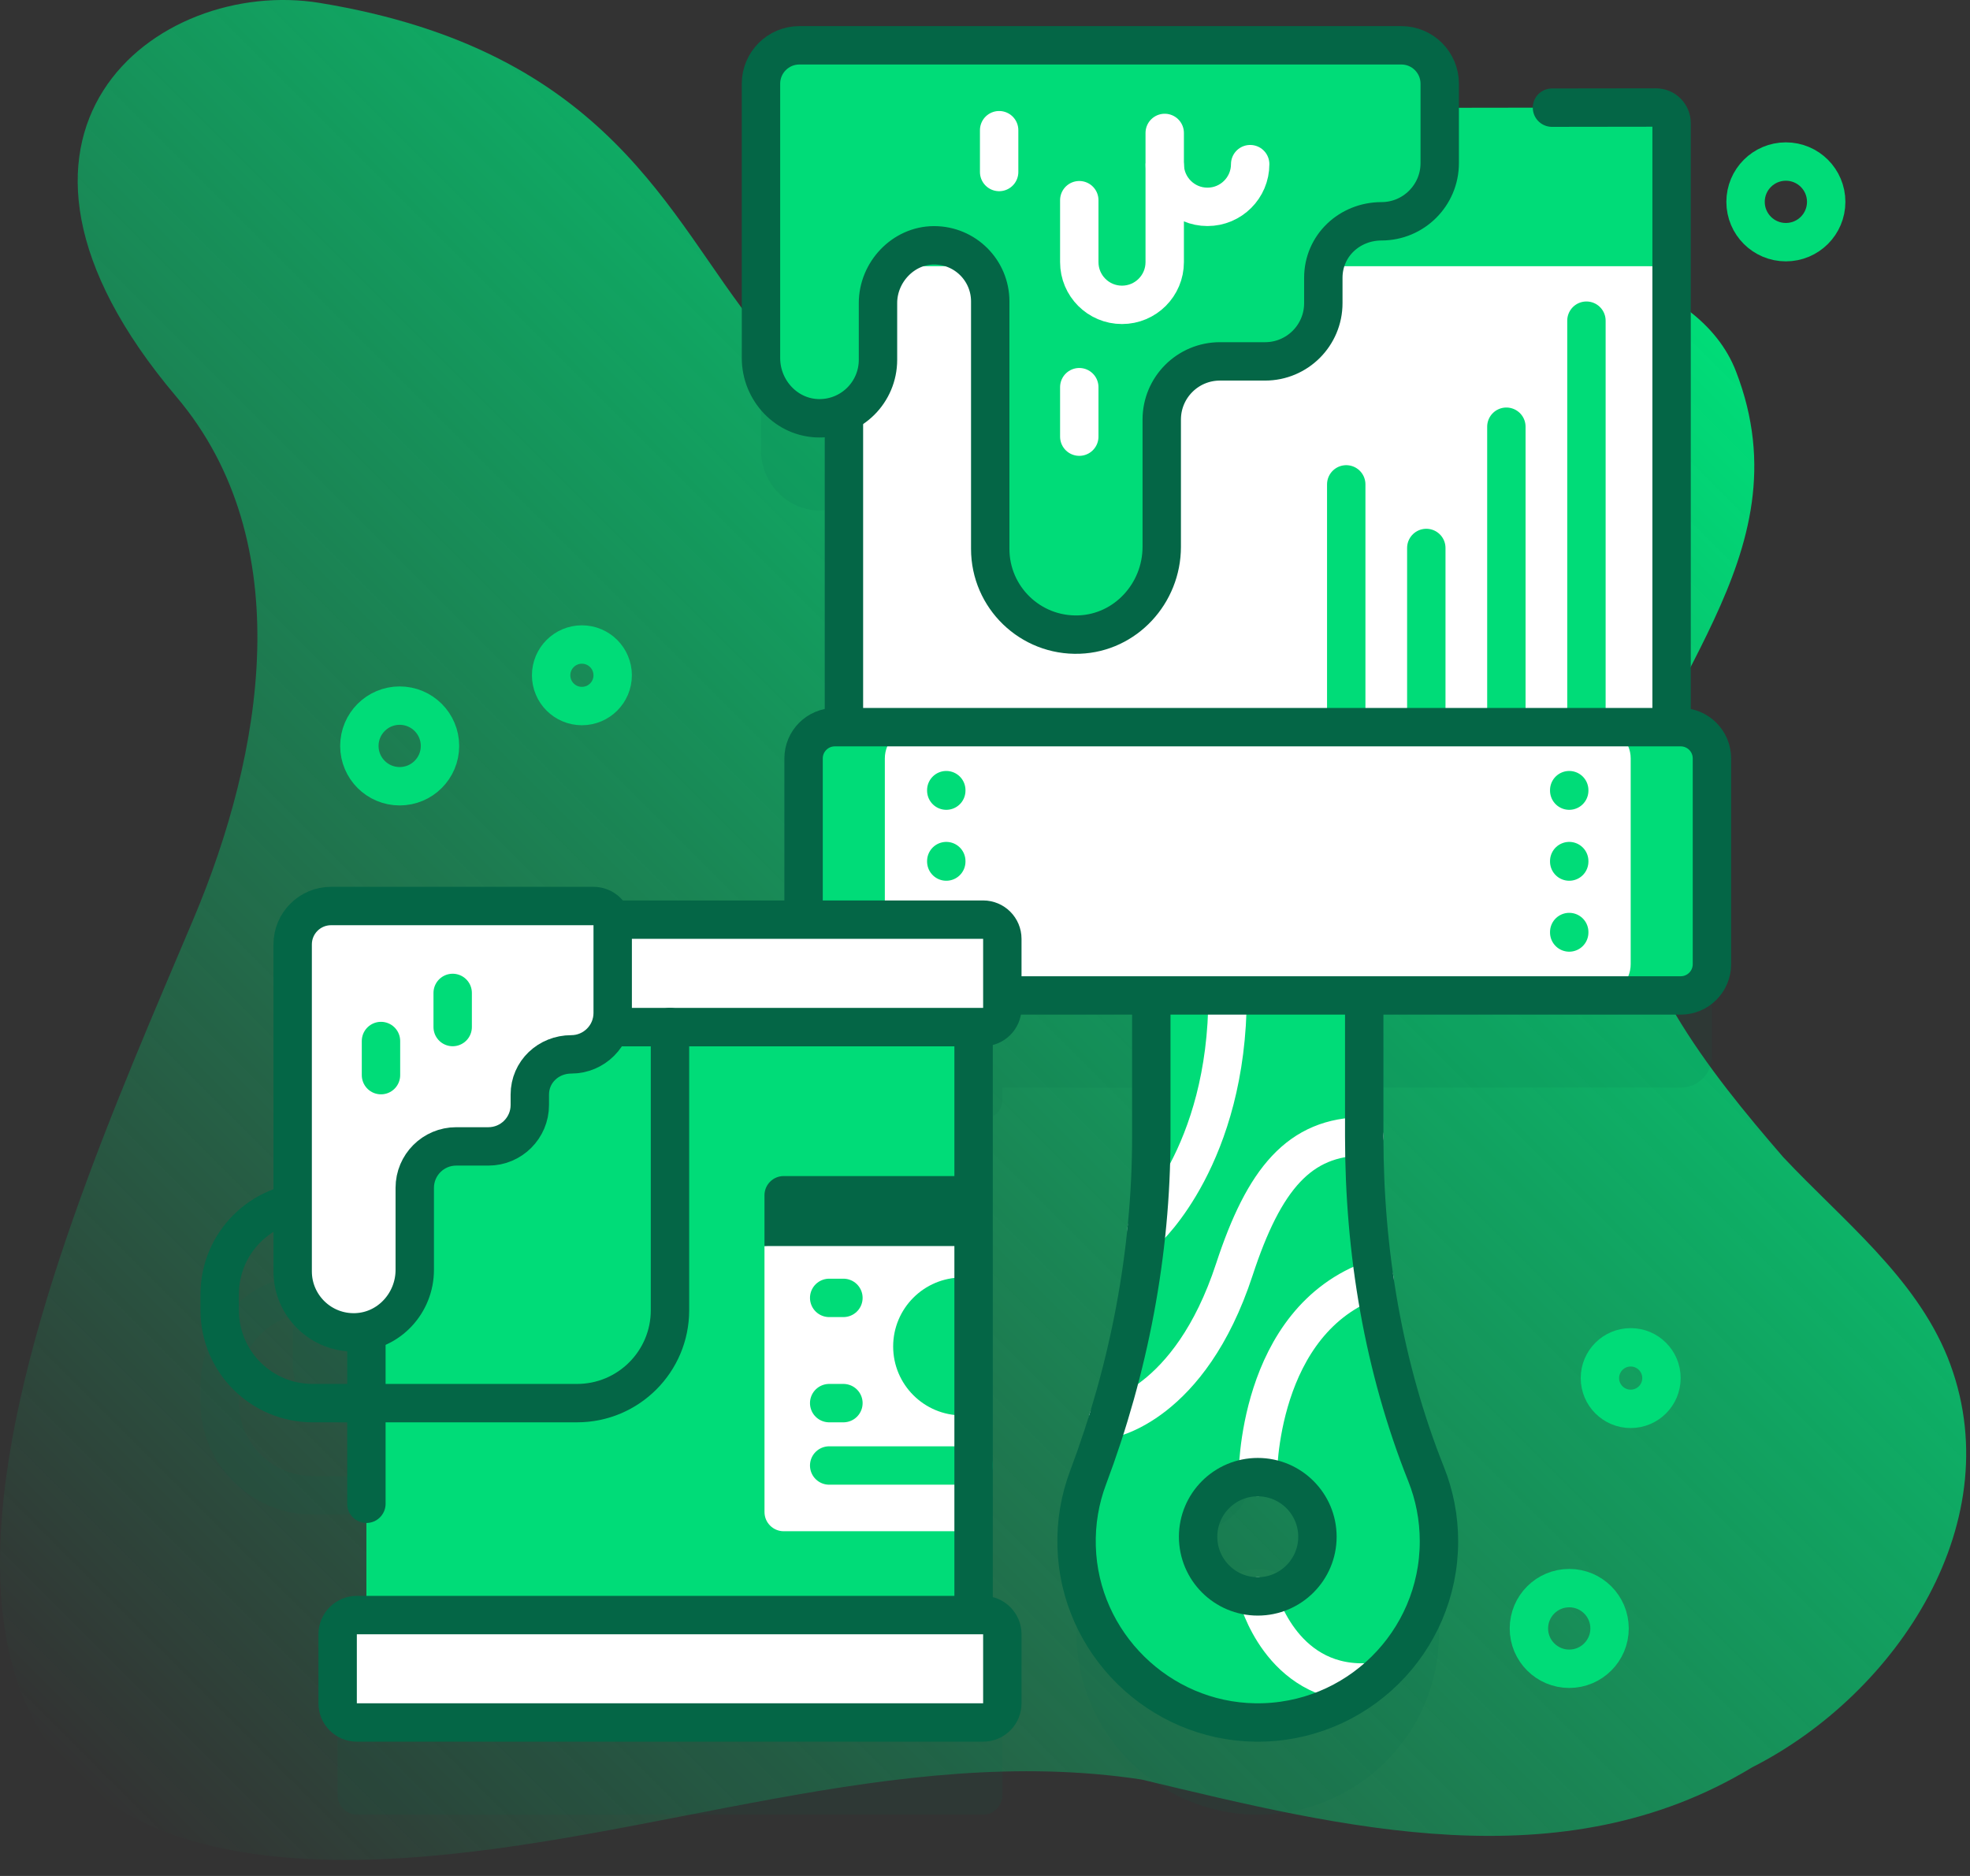 <svg xmlns="http://www.w3.org/2000/svg" width="84" height="80" viewBox="0 0 84 80" fill="none"><rect x="0" y="0" width="84" height="80" fill="#333333" stroke="none"/><path d="M83.042 57.875C81.649 54.442 78.574 52.047 76.038 49.348C72.837 45.647 69.302 41.211 69.097 36.138C70.058 29.322 77.118 23.843 74.024 15.844C72.47 11.768 65.649 9.685 58.757 12.802C23.501 28.747 38.435 4.196 13.634 0.125C6.719 -1.01 -2.031 5.635 7.52 16.918C12.768 23.117 11.222 32.146 8.251 39.184C2.006 53.975 -10.406 80.994 17.209 79.235C27.78 78.561 38.205 74.294 48.678 75.888C57.267 77.942 66.591 80.3 74.71 75.368C80.905 72.225 85.822 64.807 83.042 57.875Z" fill="url(#paint0_linear_6_1066)"></path><path opacity="0.1" d="M71.664 34.94H71.276V9.181C71.276 8.813 70.978 8.515 70.61 8.515L61.389 8.528V7.5C61.389 6.595 60.656 5.862 59.752 5.862H34.086C33.182 5.862 32.449 6.595 32.449 7.5V19.2C32.449 20.585 33.547 21.762 34.933 21.768C35.309 21.769 35.665 21.685 35.986 21.538V34.94H35.598C34.862 34.94 34.265 35.537 34.265 36.273V43.148H26.086C25.983 42.813 25.675 42.567 25.306 42.567H14.116C13.212 42.567 12.479 43.3 12.479 44.205V54.423C10.247 54.826 8.549 56.781 8.549 59.127V59.803C8.549 62.44 10.694 64.585 13.33 64.585H15.623V72.804H15.216C14.764 72.804 14.397 73.171 14.397 73.623V76.566C14.397 77.018 14.764 77.385 15.216 77.385H41.92C42.373 77.385 42.739 77.018 42.739 76.566V73.622C42.739 73.17 42.373 72.804 41.92 72.804H41.513V47.728H41.92C42.373 47.728 42.739 47.362 42.739 46.91V46.38H49.091V52.392C49.091 57.366 48.145 62.286 46.395 66.943C46.051 67.856 45.877 68.85 45.907 69.891C46.027 73.998 49.412 77.328 53.52 77.384C57.839 77.444 61.358 73.962 61.358 69.657C61.358 68.649 61.164 67.684 60.811 66.799C58.988 62.226 58.171 57.314 58.171 52.39V46.38H71.664C72.4 46.38 72.997 45.784 72.997 45.048V36.273C72.997 35.536 72.4 34.94 71.664 34.94ZM15.623 62.947H13.33C11.597 62.947 10.186 61.537 10.186 59.803V59.127C10.186 57.688 11.158 56.475 12.479 56.103V58.146C12.479 59.615 13.696 60.801 15.177 60.747C15.33 60.742 15.479 60.72 15.623 60.689V62.947ZM53.631 72.008C52.226 72.008 51.087 70.87 51.087 69.464C51.087 68.06 52.226 66.922 53.631 66.922C55.035 66.922 56.175 68.06 56.175 69.464C56.175 70.87 55.035 72.008 53.631 72.008Z" fill="#046646"></path><path opacity="0.1" d="M48.308 62.755C48.308 61.351 49.447 60.213 50.852 60.213C52.256 60.213 53.395 61.351 53.395 62.755C53.395 64.162 52.256 65.299 50.852 65.299C49.447 65.299 48.308 64.162 48.308 62.755Z" fill="#046646"></path><path d="M71.275 11.353V31.81H35.984V11.353L53.631 10.862L71.275 11.353Z" fill="white"></path><path d="M71.275 5.25V11.353H35.985V5.3C35.985 4.931 36.284 4.633 36.651 4.633L70.609 4.584C70.977 4.584 71.275 4.884 71.275 5.25Z" fill="#00DC78"></path><path d="M35.985 5.299V31.81H71.276V5.251C71.276 4.883 70.977 4.585 70.609 4.585L66.176 4.591" stroke="#046646" stroke-width="1.637" stroke-miterlimit="10" stroke-linecap="round" stroke-linejoin="round"></path><path d="M57.403 31.01V20.656" stroke="#00DC78" stroke-width="1.637" stroke-miterlimit="10" stroke-linecap="round" stroke-linejoin="round"></path><path d="M60.817 31.01V23.368" stroke="#00DC78" stroke-width="1.637" stroke-miterlimit="10" stroke-linecap="round" stroke-linejoin="round"></path><path d="M64.231 31.01V18.197" stroke="#00DC78" stroke-width="1.637" stroke-miterlimit="10" stroke-linecap="round" stroke-linejoin="round"></path><path d="M67.645 31.01V13.675" stroke="#00DC78" stroke-width="1.637" stroke-miterlimit="10" stroke-linecap="round" stroke-linejoin="round"></path><path d="M60.81 62.869C58.987 58.296 58.17 53.384 58.17 48.46V38.008H49.091V48.461C49.091 53.436 48.144 58.356 46.395 63.014C46.051 63.925 45.876 64.919 45.907 65.961C46.027 70.068 49.412 73.398 53.52 73.454C57.84 73.514 61.358 70.032 61.358 65.728C61.358 64.72 61.164 63.754 60.81 62.869ZM53.631 68.078C52.226 68.078 51.087 66.94 51.087 65.535C51.087 64.13 52.226 62.992 53.631 62.992C55.035 62.992 56.174 64.13 56.174 65.535C56.174 66.94 55.035 68.078 53.631 68.078Z" fill="#00DC78"></path><path d="M48.892 52.421C48.892 52.421 52.343 49.297 52.343 42.45" stroke="white" stroke-width="1.637" stroke-miterlimit="10" stroke-linecap="round" stroke-linejoin="round"></path><path d="M53.63 68.078C53.63 68.078 54.596 71.813 58.17 71.749" stroke="white" stroke-width="1.637" stroke-miterlimit="10" stroke-linecap="round" stroke-linejoin="round"></path><path d="M53.63 62.992C53.63 62.992 53.568 56.295 58.604 54.544" stroke="white" stroke-width="1.637" stroke-miterlimit="10" stroke-linecap="round" stroke-linejoin="round"></path><path d="M47.246 60.52C47.246 60.52 50.72 59.971 52.632 54.138C53.898 50.276 55.402 48.46 58.17 48.46" stroke="white" stroke-width="1.637" stroke-miterlimit="10" stroke-linecap="round" stroke-linejoin="round"></path><path d="M61.357 65.728C61.357 70.032 57.838 73.514 53.52 73.455C49.412 73.397 46.027 70.068 45.907 65.961C45.876 64.921 46.051 63.926 46.395 63.013C48.145 58.356 49.091 53.437 49.091 48.462V38.008H58.17V48.46C58.17 53.384 58.987 58.297 60.811 62.87C61.163 63.754 61.357 64.718 61.357 65.728Z" stroke="#046646" stroke-width="1.637" stroke-miterlimit="10" stroke-linecap="round" stroke-linejoin="round"></path><path d="M71.664 31.01H35.597C34.861 31.01 34.264 31.607 34.264 32.343V41.118C34.264 41.854 34.861 42.45 35.597 42.45H71.664C72.4 42.45 72.996 41.854 72.996 41.118V32.343C72.996 31.607 72.4 31.01 71.664 31.01Z" fill="#00DC78"></path><path d="M68.199 31.01H39.062C38.326 31.01 37.729 31.607 37.729 32.343V41.118C37.729 41.854 38.326 42.45 39.062 42.45H68.199C68.935 42.45 69.532 41.854 69.532 41.118V32.343C69.532 31.607 68.935 31.01 68.199 31.01Z" fill="white"></path><path d="M71.664 31.01H35.597C34.861 31.01 34.264 31.607 34.264 32.343V41.118C34.264 41.854 34.861 42.45 35.597 42.45H71.664C72.4 42.45 72.996 41.854 72.996 41.118V32.343C72.996 31.607 72.4 31.01 71.664 31.01Z" stroke="#046646" stroke-width="1.637" stroke-miterlimit="10" stroke-linecap="round" stroke-linejoin="round"></path><path d="M40.349 33.716V33.696" stroke="#00DC78" stroke-width="1.637" stroke-miterlimit="10" stroke-linecap="round" stroke-linejoin="round"></path><path d="M40.349 36.741V36.721" stroke="#00DC78" stroke-width="1.637" stroke-miterlimit="10" stroke-linecap="round" stroke-linejoin="round"></path><path d="M40.349 39.766V39.746" stroke="#00DC78" stroke-width="1.637" stroke-miterlimit="10" stroke-linecap="round" stroke-linejoin="round"></path><path d="M66.911 33.716V33.696" stroke="#00DC78" stroke-width="1.637" stroke-miterlimit="10" stroke-linecap="round" stroke-linejoin="round"></path><path d="M66.911 36.741V36.721" stroke="#00DC78" stroke-width="1.637" stroke-miterlimit="10" stroke-linecap="round" stroke-linejoin="round"></path><path d="M66.911 39.766V39.746" stroke="#00DC78" stroke-width="1.637" stroke-miterlimit="10" stroke-linecap="round" stroke-linejoin="round"></path><path d="M56.175 65.534C56.175 66.94 55.035 68.078 53.631 68.078C52.226 68.078 51.087 66.94 51.087 65.534C51.087 64.13 52.226 62.992 53.631 62.992C55.035 62.992 56.175 64.13 56.175 65.534Z" stroke="#046646" stroke-width="1.637" stroke-miterlimit="10" stroke-linecap="round" stroke-linejoin="round"></path><path d="M32.448 3.57C32.448 2.665 33.181 1.932 34.086 1.932H59.751C60.656 1.932 61.389 2.665 61.389 3.57V6.956C61.389 7.641 61.111 8.261 60.661 8.71C60.212 9.159 59.594 9.436 58.909 9.437C57.542 9.438 56.426 10.48 56.426 11.846V12.928C56.426 14.299 55.314 15.411 53.943 15.411H52.018C50.647 15.411 49.536 16.522 49.536 17.893V23.32C49.536 25.302 47.994 26.991 46.013 27.061C43.933 27.135 42.223 25.471 42.223 23.407V12.854C42.223 12.192 41.955 11.594 41.522 11.161C41.087 10.727 40.487 10.46 39.823 10.461C38.51 10.465 37.437 11.61 37.437 12.923V15.343C37.437 16.033 37.158 16.656 36.707 17.107C36.253 17.561 35.626 17.84 34.932 17.838C33.547 17.832 32.448 16.655 32.448 15.269V3.57Z" fill="#00DC78"></path><path d="M53.307 7C53.307 8.006 52.491 8.821 51.485 8.821C50.479 8.821 49.663 8.006 49.663 7V5.669" stroke="white" stroke-width="1.637" stroke-miterlimit="10" stroke-linecap="round" stroke-linejoin="round"></path><path d="M49.663 7.064V11.178C49.663 12.185 48.848 13 47.841 13C46.835 13 46.02 12.185 46.02 11.178V8.537" stroke="white" stroke-width="1.637" stroke-miterlimit="10" stroke-linecap="round" stroke-linejoin="round"></path><path d="M32.448 3.57C32.448 2.665 33.181 1.932 34.086 1.932H59.751C60.656 1.932 61.389 2.665 61.389 3.57V6.956C61.389 7.641 61.111 8.261 60.661 8.71C60.212 9.159 59.594 9.436 58.909 9.437C57.542 9.438 56.426 10.48 56.426 11.846V12.928C56.426 14.299 55.314 15.411 53.943 15.411H52.018C50.647 15.411 49.536 16.522 49.536 17.893V23.32C49.536 25.302 47.994 26.991 46.013 27.061C43.933 27.135 42.223 25.471 42.223 23.407V12.854C42.223 12.192 41.955 11.594 41.522 11.161C41.087 10.727 40.487 10.46 39.823 10.461C38.51 10.465 37.437 11.61 37.437 12.923V15.343C37.437 16.033 37.158 16.656 36.707 17.107C36.253 17.561 35.626 17.84 34.932 17.838C33.547 17.832 32.448 16.655 32.448 15.269V3.57Z" stroke="#046646" stroke-width="1.637" stroke-miterlimit="10" stroke-linecap="round" stroke-linejoin="round"></path><path d="M46.02 16.511V18.621" stroke="white" stroke-width="1.637" stroke-miterlimit="10" stroke-linecap="round" stroke-linejoin="round"></path><path d="M42.603 5.552V7.335" stroke="white" stroke-width="1.637" stroke-miterlimit="10" stroke-linecap="round" stroke-linejoin="round"></path><path d="M41.513 43.798H15.623V68.918H41.513V43.798Z" fill="#00DC78"></path><path d="M41.513 53.137V65.299H33.417C32.965 65.299 32.598 64.933 32.598 64.481L32.597 53.137L37.109 52.646L41.513 53.137Z" fill="white"></path><path d="M35.356 59.836H35.963" stroke="#00DC78" stroke-width="1.637" stroke-miterlimit="10" stroke-linecap="round" stroke-linejoin="round"></path><path d="M35.356 55.348H35.963" stroke="#00DC78" stroke-width="1.637" stroke-miterlimit="10" stroke-linecap="round" stroke-linejoin="round"></path><path d="M35.356 62.496H41.513" stroke="#00DC78" stroke-width="1.637" stroke-miterlimit="10" stroke-linecap="round" stroke-linejoin="round"></path><path d="M41.513 54.52V60.317C41.354 60.344 41.192 60.359 41.025 60.359C39.4 60.359 38.084 59.043 38.084 57.42C38.084 55.796 39.4 54.479 41.025 54.479C41.192 54.479 41.354 54.492 41.513 54.52Z" fill="#00DC78"></path><path d="M41.513 53.137V50.153H33.416C32.964 50.153 32.597 50.52 32.597 50.972V53.137H41.513Z" fill="#046646"></path><path d="M41.513 68.919V43.799H15.623V64.128" stroke="#046646" stroke-width="1.637" stroke-miterlimit="10" stroke-linecap="round" stroke-linejoin="round"></path><path d="M41.92 43.799H15.216C14.764 43.799 14.397 43.432 14.397 42.98V40.037C14.397 39.585 14.764 39.218 15.216 39.218H41.92C42.373 39.218 42.739 39.585 42.739 40.037V42.98C42.739 43.432 42.372 43.799 41.92 43.799Z" fill="white"></path><path d="M41.92 43.799H15.216C14.764 43.799 14.397 43.432 14.397 42.98V40.037C14.397 39.585 14.764 39.218 15.216 39.218H41.92C42.373 39.218 42.739 39.585 42.739 40.037V42.98C42.739 43.432 42.372 43.799 41.92 43.799Z" stroke="#046646" stroke-width="1.637" stroke-miterlimit="10" stroke-linecap="round" stroke-linejoin="round"></path><path d="M41.92 73.455H15.216C14.764 73.455 14.397 73.088 14.397 72.636V69.693C14.397 69.241 14.764 68.874 15.216 68.874H41.92C42.373 68.874 42.739 69.241 42.739 69.693V72.636C42.739 73.088 42.372 73.455 41.92 73.455Z" fill="white"></path><path d="M41.92 73.455H15.216C14.764 73.455 14.397 73.088 14.397 72.636V69.693C14.397 69.241 14.764 68.874 15.216 68.874H41.92C42.373 68.874 42.739 69.241 42.739 69.693V72.636C42.739 73.088 42.372 73.455 41.92 73.455Z" stroke="#046646" stroke-width="1.637" stroke-miterlimit="10" stroke-linecap="round" stroke-linejoin="round"></path><path d="M28.568 43.798V55.873C28.568 58.062 26.794 59.836 24.605 59.836H13.33C11.142 59.836 9.367 58.062 9.367 55.873V55.197C9.367 53.008 11.142 51.234 13.33 51.234" stroke="#046646" stroke-width="1.637" stroke-miterlimit="10" stroke-linecap="round" stroke-linejoin="round"></path><path d="M26.125 43.196C26.125 43.684 25.928 44.126 25.607 44.445C25.288 44.764 24.847 44.963 24.359 44.963C23.386 44.964 22.591 45.705 22.591 46.679V47.122C22.591 48.098 21.8 48.888 20.824 48.888H19.452C18.476 48.888 17.685 49.68 17.685 50.656V54.154C17.685 55.565 16.587 56.767 15.177 56.817C13.696 56.871 12.479 55.685 12.479 54.216V40.274C12.479 39.37 13.212 38.637 14.116 38.637H25.306C25.758 38.637 26.125 39.004 26.125 39.456V43.196Z" fill="white"></path><path d="M26.125 43.196C26.125 43.684 25.928 44.126 25.607 44.445C25.288 44.764 24.847 44.963 24.359 44.963C23.386 44.964 22.591 45.705 22.591 46.679V47.122C22.591 48.098 21.8 48.888 20.824 48.888H19.452C18.476 48.888 17.685 49.68 17.685 50.656V54.154C17.685 55.565 16.587 56.767 15.177 56.817C13.696 56.871 12.479 55.685 12.479 54.216V40.274C12.479 39.37 13.212 38.637 14.116 38.637H25.306C25.758 38.637 26.125 39.004 26.125 39.456V43.196Z" stroke="#046646" stroke-width="1.637" stroke-miterlimit="10" stroke-linecap="round" stroke-linejoin="round"></path><path d="M16.245 44.394V45.849" stroke="#00DC78" stroke-width="1.637" stroke-miterlimit="10" stroke-linecap="round" stroke-linejoin="round"></path><path d="M19.302 42.343V43.798" stroke="#00DC78" stroke-width="1.637" stroke-miterlimit="10" stroke-linecap="round" stroke-linejoin="round"></path><path d="M24.812 30.109C25.537 30.109 26.124 29.522 26.124 28.797C26.124 28.073 25.537 27.485 24.812 27.485C24.088 27.485 23.5 28.073 23.5 28.797C23.5 29.522 24.088 30.109 24.812 30.109Z" stroke="#00DC78" stroke-width="1.637" stroke-miterlimit="10" stroke-linecap="round" stroke-linejoin="round"></path><path d="M69.532 60.08C70.257 60.08 70.844 59.493 70.844 58.768C70.844 58.044 70.257 57.456 69.532 57.456C68.808 57.456 68.22 58.044 68.22 58.768C68.22 59.493 68.808 60.08 69.532 60.08Z" stroke="#00DC78" stroke-width="1.637" stroke-miterlimit="10" stroke-linecap="round" stroke-linejoin="round"></path><path d="M17.042 33.529C17.991 33.529 18.761 32.76 18.761 31.81C18.761 30.86 17.991 30.091 17.042 30.091C16.092 30.091 15.323 30.86 15.323 31.81C15.323 32.76 16.092 33.529 17.042 33.529Z" stroke="#00DC78" stroke-width="1.637" stroke-miterlimit="10" stroke-linecap="round" stroke-linejoin="round"></path><path d="M76.149 10.327C77.099 10.327 77.868 9.558 77.868 8.608C77.868 7.658 77.099 6.889 76.149 6.889C75.2 6.889 74.43 7.658 74.43 8.608C74.43 9.558 75.2 10.327 76.149 10.327Z" stroke="#00DC78" stroke-width="1.637" stroke-miterlimit="10" stroke-linecap="round" stroke-linejoin="round"></path><path d="M66.912 71.164C67.861 71.164 68.631 70.394 68.631 69.445C68.631 68.495 67.861 67.725 66.912 67.725C65.962 67.725 65.192 68.495 65.192 69.445C65.192 70.394 65.962 71.164 66.912 71.164Z" stroke="#00DC78" stroke-width="1.637" stroke-miterlimit="10" stroke-linecap="round" stroke-linejoin="round"></path><defs><linearGradient id="paint0_linear_6_1066" x1="3.571" y1="76.092" x2="69.255" y2="10.408" gradientUnits="userSpaceOnUse"><stop stop-color="#00DC78" stop-opacity="0"></stop><stop offset="1" stop-color="#00DC78"></stop></linearGradient></defs></svg>